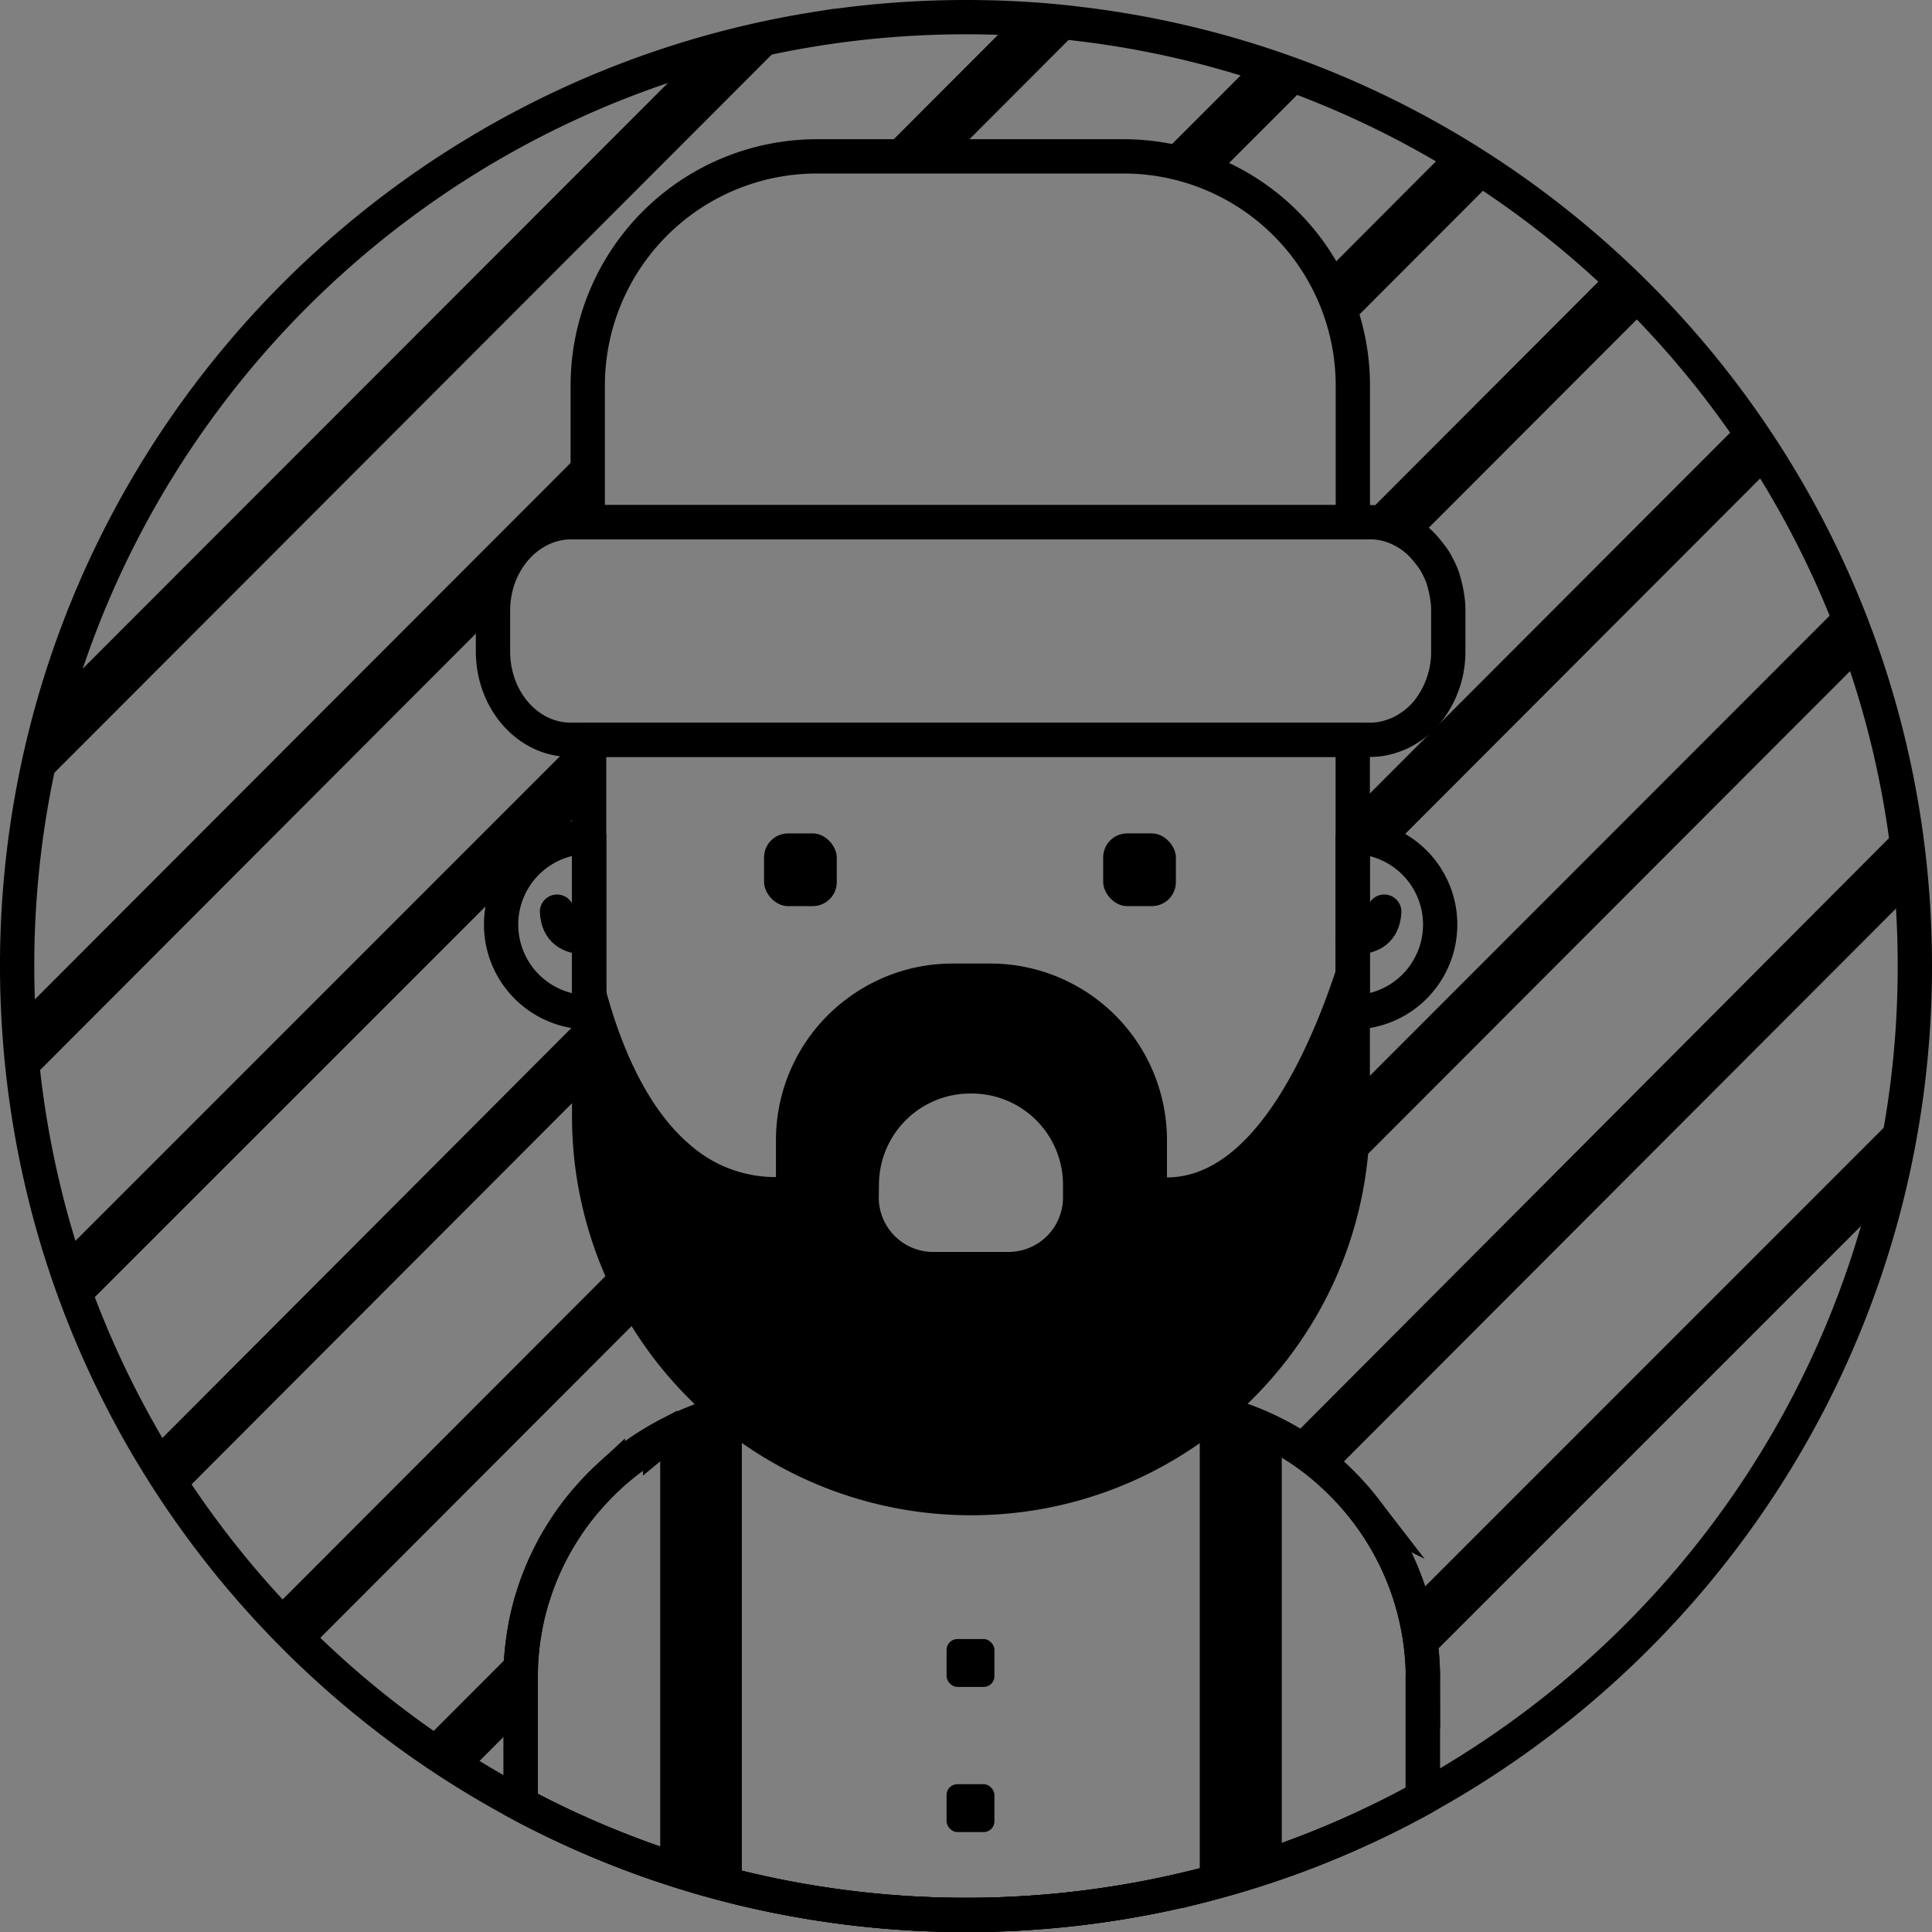<?xml version="1.0" encoding="UTF-8"?> <svg xmlns="http://www.w3.org/2000/svg" viewBox="0 0 1126.86 1126.92"><rect x="0" y="0" width="1126.86" height="1126.92" fill="#808080" stroke="none"/> <defs> <style>.cls-1,.cls-3,.cls-4{fill:none;}.cls-1,.cls-3{stroke:#000;stroke-width:20px;}.cls-1{stroke-miterlimit:10;}.cls-2{fill:#fff;}.cls-3{stroke-linecap:round;stroke-linejoin:round;}</style> </defs> <g id="Слой_2" data-name="Слой 2"> <g id="Моно_черный" data-name="Моно черный"> <path class="cls-1" d="M1116.86,563.46c0,196.54-102.44,369.15-256.84,467.33q-14.76,9.4-30.16,17.87h0l-1,.58Q807.4,1061,784.8,1070.89q-18.22,8-37.13,14.64-23.45,8.27-47.84,14.46a557.75,557.75,0,0,1-267.08,1.4h-.06q-24.21-5.87-47.56-13.82l-.06,0a549.64,549.64,0,0,1-81.35-35.24h0q-15.22-8.1-29.88-17.12A556.22,556.22,0,0,1,139.48,919.26l-.09-.11-2.51-3a554.94,554.94,0,0,1-47.57-67Q81,835.43,73.56,821.23A549.32,549.32,0,0,1,27.12,700.6L27,700a551.16,551.16,0,0,1-15.66-98.28Q10,582.76,10,563.46c0-.72,0-1.44,0-2.16A554,554,0,0,1,27.52,424.77c0-.17.09-.34.13-.51q6.2-23.91,14.43-46.94C104.85,201.51,254,66.75,438.47,24.17l.73-.17q18.51-4.24,37.49-7.24A557.74,557.74,0,0,1,563.46,10q27.72,0,54.75,2.68c3,.29,6,.6,8.94,1l2.77.32,4,.5A549.8,549.8,0,0,1,856.63,94c.78.49,1.57,1,2.35,1.49C1014,193.51,1116.86,366.46,1116.86,563.46Z"></path> <path d="M457.35,24.58,21.74,460.69a506.17,506.17,0,0,1,15-59.16L398.1,39.86A512.45,512.45,0,0,1,457.35,24.58Z"></path> <path d="M14.12,589.11,342.8,260V304.2l-.36.36h-9.25c-25.3.21-45.65,23.18-45.65,51.75v3.23L17.16,630.35c-2-12.93-2.46-26.14-3-39.14Z"></path> <path d="M626.69,19.86,555.46,91.2H511.34L585.42,17C599.34,17.34,613.19,18.27,626.69,19.86Z"></path> <path d="M336.21,431.48h7.42v36.77l-28.16,28.16-14.88,14.87L49.67,762.17c-4.15-9.92-6.7-21.76-11.12-33Z"></path> <path d="M758.75,53.19l-49.38,49.38A132.61,132.61,0,0,0,675,92.63l51.21-51.22A214.25,214.25,0,0,1,758.75,53.19Z"></path> <path d="M343.45,590.45h.18v43l-239.57,240c-6-9-11.6-18-16.78-27.28l255.1-255.71C342.73,590.45,343.09,590.45,343.45,590.45Z"></path> <path d="M869.51,106.69,784.84,191.5a132.94,132.94,0,0,0-12.74-31.81l70.09-70.26Z"></path> <path d="M360.71,736.74a219.89,219.89,0,0,0,14.94,29.45L178.58,963.54q-11.33-10.9-21.88-22.47Z"></path> <path d="M960.2,180.79,826.29,314.89a43.72,43.72,0,0,0-18.09-9.27,41.92,41.92,0,0,0-8.93-1.06h-7.06l145.1-145.33C944.94,165.84,953,173.3,960.2,180.79Z"></path> <path d="M243.15,1019.4l61.91-62s0,.09,0,.13c-.07.5-.14,1-.2,1.5,0,.06,0,.12,0,.18-.08.67-.17,1.35-.24,2a1.94,1.94,0,0,0-.07.63c-.12,1.07-.21,2.1-.31,3.23s-.19,2.25-.26,3.38V969c-.06.83-.14,1.66-.14,2.49v1c0,1-.09,1.83-.09,3V1003l-34.47,34.52-13.35-8.94C251.58,1025.58,247.27,1022.59,243.15,1019.4Z"></path> <path d="M1034.29,271.38,812.23,493.75A51,51,0,0,0,789,488.09V472.8l227.3-227.61C1022.52,254.61,1028.5,262.57,1034.29,271.38Z"></path> <path d="M352.35,1075.23q15.76,6.51,31.92,12l-.77.78-31.95-12Z"></path> <path d="M1084.84,385.65,786.51,684.43c.24-1.59.46-3.18.67-4.79a1.23,1.23,0,0,0,0-.2c.23-1.75.43-3.5.61-5.25,0-.42.07-.83.11-1.24.09-.87.18-1.73.25-2.6.06-.69.12-1.39.17-2.08v-.06c.06-.8.12-1.6.17-2.4a.76.76,0,0,0,0-.15,2.11,2.11,0,0,0,0-.25s0-.11,0-.17c0-.3,0-.6.05-.9a.81.81,0,0,0,0-.16,2.28,2.28,0,0,0,0-.26l.06-1.14c0-.15,0-.29,0-.44,0-.54.06-1.08.08-1.62,0-.1,0-.19,0-.28l0-.83c0-.07,0-.15,0-.22a1,1,0,0,0,0-.17,2.81,2.81,0,0,1,0-.29c0-.14,0-.28,0-.41s0-.4,0-.61v-.49a.28.28,0,0,1,0-.09c0-.36,0-.73,0-1.09a.29.29,0,0,1,0-.13,2.67,2.67,0,0,1,0-.4v-1.44c0-1,0-2.1,0-3.16V637.78L1072.9,353.35Z"></path> <path d="M481.76,1110.9q19.74,2.92,39.61,4.42l-2.57,2.58c-13.26-1-26.55-2.56-39.44-4.59Z"></path> <path d="M1115,520.75,776.75,859.53l-1-.95h0c-.74-.66-1.49-1.31-2.25-2q-1.76-1.51-3.55-3-3.95-3.21-8.12-6.15-3.12-2.22-6.38-4.3c-.91-.58-1.79-1.1-2.73-1.66l-1-.58-.55-.32,359.14-360.28Q1113.59,501.07,1115,520.75Z"></path> <path d="M699.83,1100l.89-.23-5.42,5.42q-13.45,3.33-27.07,6t-27.33,4.52l4.85-4.85Q673,1106.76,699.83,1100Z"></path> <path d="M1112.72,643.73a421.63,421.63,0,0,1-10.11,54.14l-273,273q-.23-4.71-.75-9.37a159.52,159.52,0,0,0-5.68-28.16Z"></path> <polygon class="cls-2" points="342.8 295.16 342.8 304.56 342.81 304.56 342.81 295.15 342.8 295.16"></polygon> <path class="cls-1" d="M829.85,978.66v70l-1,.58Q807.4,1061,784.8,1070.89q-18.22,8-37.13,14.64-23.45,8.27-47.84,14.46a557.75,557.75,0,0,1-267.08,1.4h-.06q-24.21-5.87-47.56-13.82l-.06,0a549.64,549.64,0,0,1-81.35-35.24h0V975.53c0-1.17.05-2,.09-3v-1c0-.83.08-1.66.14-2.49v-.55c.07-1.13.16-2.25.26-3.38s.19-2.16.31-3.23a1.94,1.94,0,0,1,.07-.63c.07-.68.16-1.36.24-2,0-.06,0-.12,0-.18.06-.5.13-1,.2-1.5.12-.91.25-1.82.39-2.74s.3-1.89.46-2.84v-.05c.07-.43.14-.86.23-1.29.14-.83.3-1.66.46-2.48v-.23c.16-.85.33-1.69.52-2.53.09-.44.18-.88.28-1.32q.64-2.88,1.39-5.72c.07-.27.14-.54.22-.81.23-.89.48-1.78.74-2.67v-.12c.31-1.08.64-2.15,1-3.21s.6-1.92.91-2.87c.08-.21.15-.43.22-.66.33-1,.66-1.93,1-2.89.26-.74.53-1.48.81-2.21.16-.46.33-.91.51-1.37q1.13-2.91,2.34-5.76l.12-.26c.38-.9.78-1.79,1.18-2.68.06-.12.11-.25.17-.37.34-.76.69-1.51,1.06-2.26q.24-.54.51-1.08c.41-.85.83-1.7,1.26-2.54s.92-1.8,1.4-2.7c.13-.26.27-.52.42-.79.38-.72.77-1.43,1.17-2.15l.25-.44c.41-.73.82-1.46,1.25-2.18.32-.55.64-1.1,1-1.65l1.35-2.22c.5-.8,1-1.59,1.51-2.38s1-1.47,1.44-2.19c.63-1,1.27-1.89,1.93-2.83l.08-.11c.62-.9,1.26-1.79,1.9-2.67l.09-.11.86-1.17,1.47-1.94c.53-.69,1.07-1.37,1.61-2l.63-.79c.61-.76,1.23-1.51,1.86-2.26s1.15-1.36,1.74-2,.89-1,1.34-1.53c.1-.12.2-.24.31-.35l.68-.76.69-.76q1.86-2,3.81-4c.46-.47.92-.94,1.4-1.4s1.07-1.07,1.61-1.59,1.28-1.23,1.93-1.83a158.14,158.14,0,0,1,13.57-11.36c.67-.51,1.34-1,2-1.48q4.37-3.16,9-6c.78-.5,1.56-1,2.35-1.45l.43-.25c.76-.46,1.53-.91,2.3-1.35.17-.11.35-.21.53-.31l.28-.15a.37.37,0,0,1,.14-.07.55.55,0,0,1,.15-.08l1.66-.93.37-.2c1.6-.87,3.2-1.72,4.83-2.53,2.1-1.06,4.24-2.07,6.39-3l.29-.13c.66-.3,1.33-.59,2-.87a.53.53,0,0,1,.17-.08c3.89-1.67,7.83-3.17,11.84-4.53s8.06-2.54,12.16-3.56l.25-.06.07,0c1.39-.36,2.79-.68,4.21-1,1-.24,2.09-.47,3.14-.68l.1,0q6-1.21,12-1.91,5.72-.69,11.48-.9c2.43-.1,4.87-.13,7.3-.1h205.5c1.56,0,3.13,0,4.69.07q7,.23,14,1,6.09.69,12.11,1.84c1,.19,2.1.4,3.15.62,1.55.31,3.09.66,4.63,1h.09c3.49.82,7,1.77,10.38,2.82a158.53,158.53,0,0,1,28.92,12.19h0l.66.36,0,0c1.36.74,2.72,1.51,4.06,2.3l1,.57c.94.57,1.82,1.09,2.73,1.67,2.17,1.38,4.29,2.82,6.38,4.29q4.17,3,8.12,6.15,1.8,1.44,3.55,3c.76.65,1.51,1.3,2.25,2h0q2.84,2.53,5.53,5.16l1.79,1.77c1.77,1.79,3.49,3.61,5.18,5.47.56.62,1.12,1.25,1.67,1.88q1.65,1.89,3.24,3.82t3.12,3.91a161.21,161.21,0,0,1,24,43.57c.27.75.54,1.5.79,2.26h0a161.34,161.34,0,0,1,8.86,52.24Z"></path> <path d="M747.61,838.51v247q-23.45,8.27-47.84,14.46V820.89l2.52.63c1.94.4,3.88.84,5.8,1.31,1.17.29,2.33.59,3.49.91.84.22,1.68.45,2.51.7l2.26.67,1.59.49,2.34.76,1.64.56q5.83,2,11.5,4.5l1.47.66,1.56.71.75.34,1.88.91c1.14.55,2.28,1.12,3.41,1.7L745,837C745.84,837.52,746.73,838,747.61,838.51Z"></path> <path d="M432.69,820.89v280.5q-24.24-5.87-47.62-13.83v-249q4.57-2.71,9.32-5.09a155.46,155.46,0,0,1,28.14-10.82c.38-.12.76-.22,1.14-.32h.17l.07,0H424c1.83-.49,3.68-.94,5.53-1.36Z"></path> <path class="cls-3" d="M829.85,978.66v70l-1,.58Q807.4,1061,784.8,1070.89q-18.22,8-37.13,14.64-23.45,8.27-47.84,14.46a557.75,557.75,0,0,1-267.08,1.4h-.06q-24.21-5.87-47.56-13.82l-.06,0a549.64,549.64,0,0,1-81.35-35.24h0V975.53c0-1.17.05-2,.09-3v-1c0-.83.08-1.66.14-2.49v-.55c.07-1.13.16-2.25.26-3.38s.19-2.16.31-3.23a1.94,1.94,0,0,1,.07-.63c.07-.68.16-1.36.24-2,0-.06,0-.12,0-.18.06-.5.13-1,.2-1.5.12-.91.25-1.82.39-2.74s.3-1.89.46-2.84v-.05c.07-.43.14-.86.23-1.29.14-.83.3-1.66.46-2.48v-.23c.16-.85.33-1.69.52-2.53.09-.44.18-.88.28-1.32q.64-2.88,1.39-5.72c.07-.27.14-.54.22-.81.23-.89.48-1.78.74-2.67v-.12c.31-1.08.64-2.15,1-3.21s.6-1.92.91-2.87c.08-.21.15-.43.22-.66.33-1,.66-1.93,1-2.89.26-.74.53-1.48.81-2.21.16-.46.33-.91.51-1.37q1.13-2.91,2.34-5.76l.12-.26c.38-.9.78-1.79,1.18-2.68.06-.12.11-.25.17-.37.34-.76.69-1.51,1.06-2.26q.24-.54.51-1.08c.41-.85.83-1.7,1.26-2.54s.92-1.8,1.4-2.7c.13-.26.27-.52.42-.79.38-.72.77-1.43,1.17-2.15l.25-.44c.41-.73.82-1.46,1.25-2.18.32-.55.64-1.1,1-1.65l1.35-2.22c.5-.8,1-1.59,1.51-2.38s1-1.47,1.44-2.19c.63-1,1.27-1.89,1.93-2.83l.08-.11c.62-.9,1.26-1.79,1.9-2.67l.09-.11.86-1.17,1.47-1.94c.53-.69,1.07-1.37,1.61-2l.63-.79c.61-.76,1.23-1.51,1.86-2.26s1.15-1.36,1.74-2,.89-1,1.34-1.53c.1-.12.2-.24.31-.35l.68-.76.69-.76q1.86-2,3.81-4c.46-.47.92-.94,1.4-1.4s1.07-1.07,1.61-1.59,1.28-1.23,1.93-1.83a158.14,158.14,0,0,1,13.57-11.36c.67-.51,1.34-1,2-1.48q4.37-3.16,9-6c.78-.5,1.56-1,2.35-1.45l.43-.25c.76-.46,1.53-.91,2.3-1.35.17-.11.35-.21.53-.31l.28-.15.14-.09.15-.07,1.53-.86q2.65-1.45,5.35-2.81,3.28-1.67,6.66-3.15l.09,0,1.9-.83a.53.53,0,0,1,.17-.08c3.89-1.66,7.83-3.18,11.84-4.52s8.06-2.54,12.16-3.57l.24-.06.07,0c1.4-.36,2.8-.68,4.22-1,1-.24,2.09-.47,3.14-.68l.1,0q6-1.21,12-1.91,5.73-.69,11.49-.9,3.64-.15,7.29-.1h205.5c1.56,0,3.13,0,4.69.08q7,.21,14,1,6.09.69,12.11,1.84c1,.19,2.1.4,3.15.62,1.55.31,3.1.66,4.64,1h.08q5.24,1.25,10.38,2.83A158.22,158.22,0,0,1,747,838.31l.66.35h0c1.36.74,2.72,1.51,4.06,2.3l1,.58c.94.56,1.82,1.08,2.73,1.66q3.26,2.09,6.38,4.3,4.17,2.94,8.12,6.15,1.8,1.44,3.55,3c.76.64,1.5,1.29,2.25,2h0c1.88,1.68,3.73,3.4,5.53,5.16l1.79,1.77q2.65,2.68,5.18,5.47c.56.62,1.12,1.25,1.67,1.88,1.1,1.25,2.18,2.53,3.24,3.82s2.1,2.59,3.12,3.91a161.21,161.21,0,0,1,24,43.57c.27.75.54,1.5.8,2.26a161.34,161.34,0,0,1,8.86,52.24Z"></path> <rect x="552.1" y="955.99" width="27.92" height="27.92" rx="6.26"></rect> <rect x="552.1" y="1040.65" width="27.92" height="27.92" rx="6.26"></rect> <path class="cls-3" d="M840,539.27a51.18,51.18,0,0,1-51,51.18V488.09A51.18,51.18,0,0,1,840,539.27Z"></path> <path class="cls-3" d="M789.08,546.81c10.82.06,17.75-4.07,18.3-15.08"></path> <path class="cls-3" d="M343.63,488.09V590.45h-.18a51.18,51.18,0,1,1,0-102.36Z"></path> <path class="cls-3" d="M343.18,546.81c-10.82.06-17.75-4.07-18.3-15.08"></path> <rect x="643.44" y="486.09" width="42.41" height="42.41" rx="14"></rect> <path d="M789,531.77V655.71a2.67,2.67,0,0,0,0,.4.29.29,0,0,0,0,.13c0,.36,0,.73,0,1.09a.28.28,0,0,0,0,.09v.49c0,.21,0,.41,0,.61s0,.27,0,.41a2.81,2.81,0,0,0,0,.29,1,1,0,0,1,0,.17c0,.07,0,.15,0,.22l0,.83c0,.09,0,.18,0,.28,0,1.07-.09,2.14-.16,3.2a2.28,2.28,0,0,1,0,.26.81.81,0,0,1,0,.16c0,.3,0,.6-.05.9,0,.06,0,.12,0,.17a2.11,2.11,0,0,1,0,.25.76.76,0,0,1,0,.15c0,.81-.11,1.63-.17,2.44s-.11,1.4-.17,2.1q-.75,8.85-2.19,17.5c-.05.27-.09.53-.14.8-.15.87-.3,1.74-.46,2.61l-.28,1.48q-.23,1.25-.48,2.46c-.12.63-.29,1.35-.39,1.89s-.22,1.08-.34,1.61c-.28,1.26-.57,2.52-.86,3.78q-1.37,5.76-3,11.39c-.16.56-.33,1.12-.5,1.68-.22.74-.44,1.48-.67,2.21s-.46,1.47-.69,2.2-.57,1.72-.86,2.58q-1.75,5.25-3.78,10.37c-.16.39-.31.75-.47,1.12-.07.19-.15.38-.23.57s-.16.4-.23.61c-.3.84-.7,1.7-1,2.51s-.64,1.61-1,2.41q-3.51,8-7.6,15.68c-.44.83-.93,1.71-1.34,2.47s-.83,1.51-1.26,2.26c-.58,1-1.18,2.09-1.78,3.09-.45.82-1,1.63-1.45,2.44-1.17,1.94-2.37,3.85-3.6,5.75l-1.28,2c-.55.84-1.11,1.67-1.68,2.5L749,778.57l-.37.52-1.41,2c-.63.87-1.27,1.74-1.91,2.6q-1.79,2.41-3.65,4.78c-.62.79-1.24,1.57-1.87,2.35q-2.8,3.51-5.8,6.9l-1.67,1.89q-4.25,4.74-8.76,9.23l-2,1.94-2.17,2.08q-2.26,2.14-4.58,4.22L713,818.76l-2.47,2.12c-.73.63-1.48,1.25-2.22,1.86l-.08.07,0,0-.41.34-.13.1h0q-3.79,3.12-7.73,6.07l-.1.07c-2.07,1.56-4.16,3.07-6.3,4.56q-8,5.55-16.32,10.3l-2.34,1.33q-2,1.1-3.95,2.15c-.59.33-1.18.64-1.78.94-.88.46-1.77.92-2.67,1.36s-1.79.9-2.69,1.34c-1.1.54-2.2,1.06-3.31,1.58l-.77.36L656,855c-1.29.57-2.59,1.12-3.9,1.67a222.83,222.83,0,0,1-212.48-22.51c-2.3-1.59-4.57-3.22-6.82-4.91l-.1-.07q-3.79-2.82-7.45-5.83h0l-.11-.09L424,822.3h0c-2-1.64-3.86-3.3-5.76-5-1.09-1-2.16-1.94-3.22-2.93-2.05-1.89-4.06-3.83-6-5.8a222,222,0,0,1-64.8-143.69V530a4.72,4.72,0,0,1,.06.52V531a334.1,334.1,0,0,0,5.83,33.45q2.79,12.27,6.52,24.32a.09.09,0,0,0,0,0c.82,2.68,1.71,5.39,2.65,8.12.09.3.2.59.3.89l.06.19c0,.07.05.13.07.2,9,25.87,22.86,53.21,43.87,70.5a75.06,75.06,0,0,0,49,17.86V665a102.84,102.84,0,0,1,41.66-82.66c1.05-.79,2.11-1.55,3.19-2.29,1.81-1.24,3.66-2.43,5.54-3.54A102.47,102.47,0,0,1,555.59,562h22.16a102.49,102.49,0,0,1,46.64,11.25c2,1,4,2.13,6,3.3a102.94,102.94,0,0,1,50.25,88.74v21.45A50.81,50.81,0,0,0,691,685.68c37.85-7.78,64.47-57.15,80.47-98.27v0c.91-2.35,1.78-4.65,2.62-6.92a465.38,465.38,0,0,0,14.61-47.33h0C788.78,532.61,788.88,532.16,789,531.77ZM512.66,690.85l-.1,7.58v.87a31.78,31.78,0,0,0,32.64,30.91h43A31.78,31.78,0,0,0,620,698.43V690a53.25,53.25,0,0,0-53.23-52.19h-1.09A53.26,53.26,0,0,0,512.66,690.85Z"></path> <rect x="445.64" y="486.1" width="42.41" height="42.41" rx="14"></rect> <path class="cls-3" d="M789,431.48V651.11c0,123-99.7,222.68-222.68,222.68A222.69,222.69,0,0,1,344.05,664.88c-.28-4.55-.42-9.15-.42-13.77V431.48Z"></path> <path class="cls-1" d="M844.72,356.31v23.63a56,56,0,0,1-10.28,32.64,44.94,44.94,0,0,1-13.69,12.68,37.46,37.46,0,0,1-8.17,3.86,38.72,38.72,0,0,1-13.13,2.36H332.84c-24.95,0-45.1-22.9-45.3-51.11V356.31c0-28.57,20.35-51.54,45.65-51.75H799.27a41.92,41.92,0,0,1,8.93,1.06,43.84,43.84,0,0,1,23,14.18,69.31,69.31,0,0,1,5.7,7.51,63.86,63.86,0,0,1,4.37,9,75.87,75.87,0,0,1,3.23,14.81A45,45,0,0,1,844.72,356.31Z"></path> <path class="cls-1" d="M789.06,224.92v79.64H342.8V224.92A133.72,133.72,0,0,1,476.52,91.2H655.33A133.72,133.72,0,0,1,789.06,224.91Z"></path> <path class="cls-4" d="M1116.86,563.46c0,196.54-102.44,369.15-256.84,467.33q-14.76,9.4-30.16,17.87h0l-1,.58Q807.4,1061,784.8,1070.89q-18.22,8-37.13,14.64-23.45,8.27-47.84,14.46a557.75,557.75,0,0,1-267.08,1.4h-.06q-24.21-5.87-47.56-13.82l-.06,0a549.64,549.64,0,0,1-81.35-35.24h0q-15.22-8.1-29.88-17.12A556.22,556.22,0,0,1,139.48,919.26l-.09-.11-2.51-3a554.94,554.94,0,0,1-47.57-67Q81,835.43,73.56,821.23A549.32,549.32,0,0,1,27.12,700.6L27,700a551.16,551.16,0,0,1-15.66-98.28Q10,582.76,10,563.46c0-.72,0-1.44,0-2.16A554,554,0,0,1,27.52,424.77c0-.17.09-.34.13-.51q6.2-23.91,14.43-46.94C104.85,201.51,254,66.75,438.47,24.17l.73-.17q18.51-4.24,37.49-7.24A557.74,557.74,0,0,1,563.46,10q27.72,0,54.75,2.68c3,.29,6,.6,8.94,1l2.77.32,4,.5A549.8,549.8,0,0,1,856.63,94c.78.49,1.57,1,2.35,1.49C1014,193.51,1116.86,366.46,1116.86,563.46Z"></path> </g> </g> </svg> 